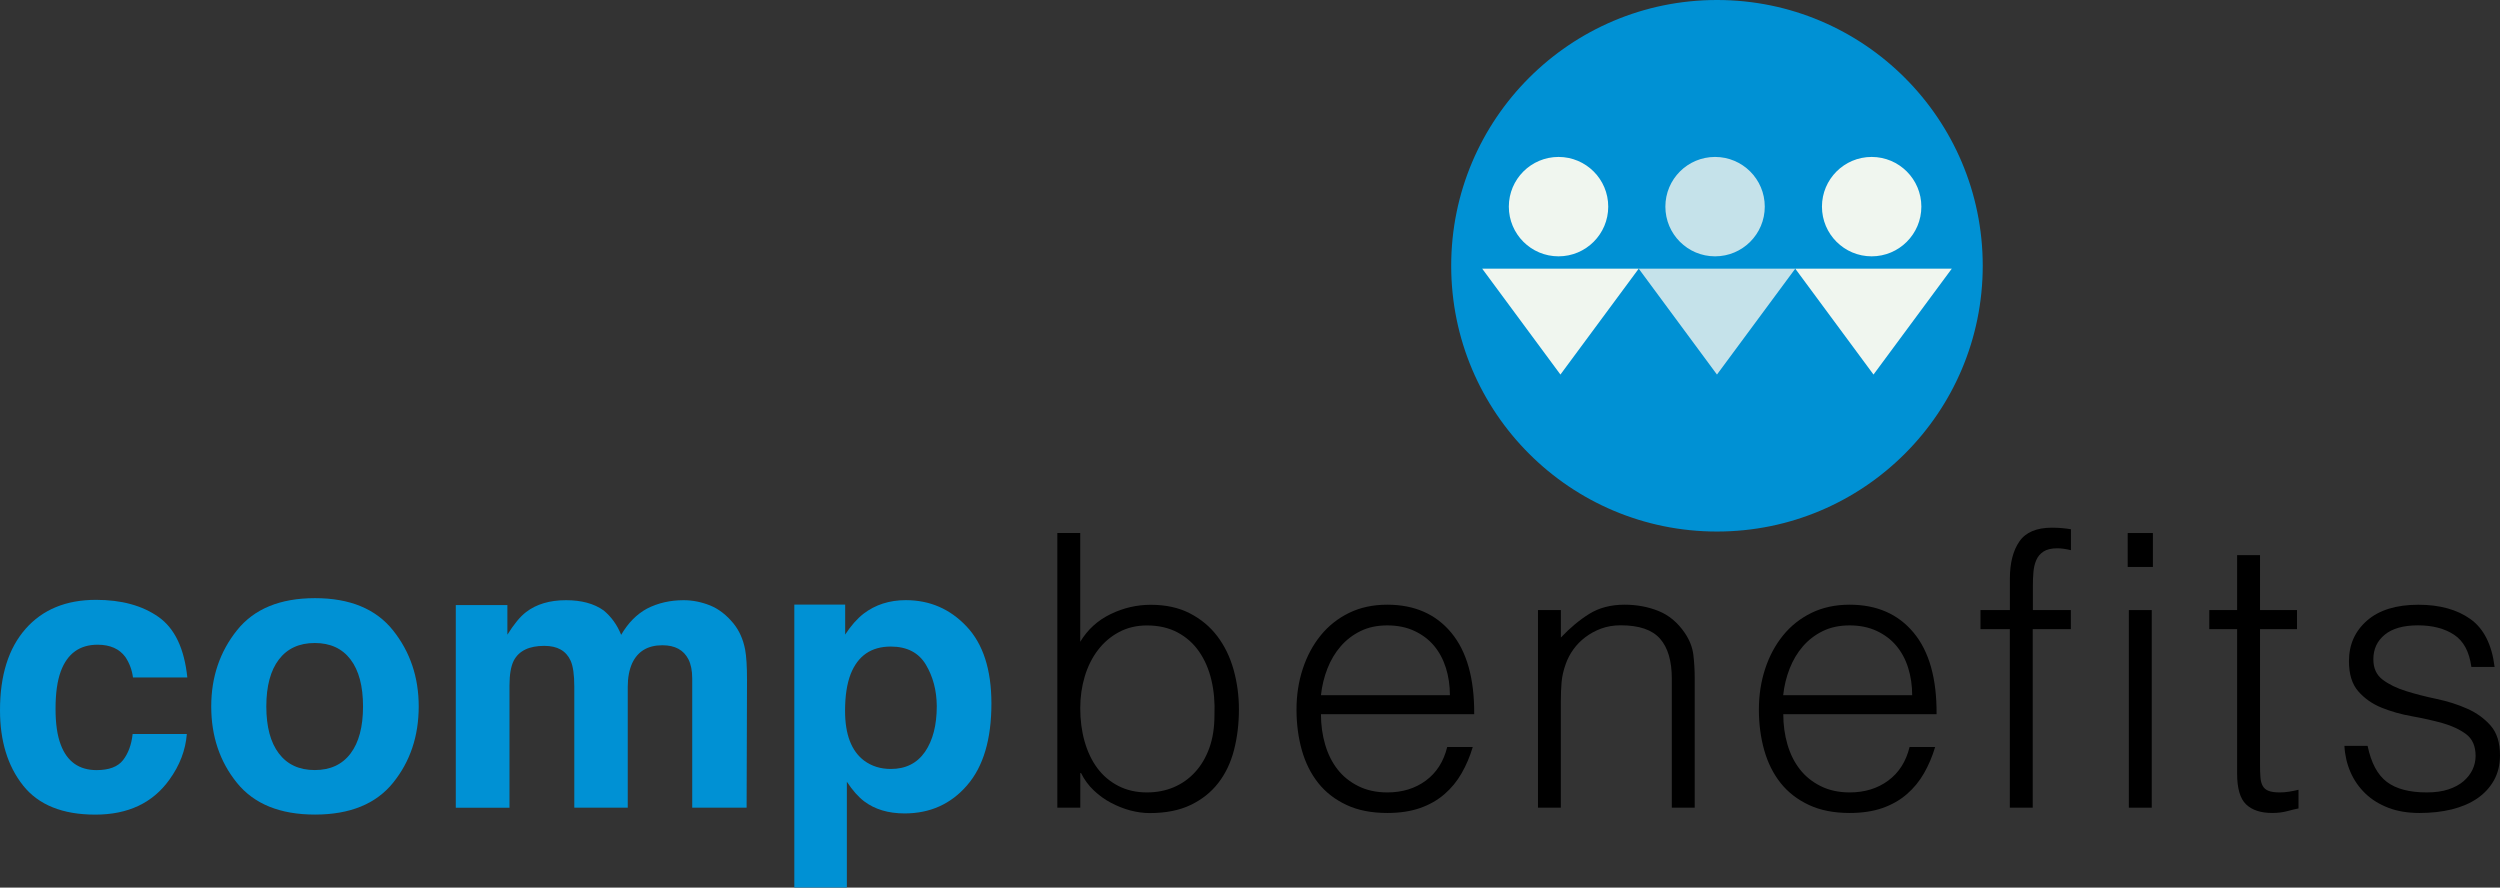<svg xmlns="http://www.w3.org/2000/svg" xmlns:xlink="http://www.w3.org/1999/xlink" id="Layer_1" x="0px" y="0px" viewBox="0 0 501 177.87" style="enable-background:new 0 0 501 177.87;" xml:space="preserve">
<rect x="0" y="0" width="501" height="177.87" fill="#333333" stroke="none"/>
<style type="text/css">
	.st0{fill:#0091D4;}
	.st1{fill:#C5E2EA;}
	.st2{fill:#F0F6EF;}
</style>
<g>
	<path class="st0" d="M26.65,135.77c-0.2-1.52-0.71-2.89-1.53-4.11c-1.2-1.64-3.06-2.46-5.57-2.46c-3.59,0-6.05,1.78-7.37,5.34   c-0.7,1.89-1.05,4.39-1.05,7.52c0,2.98,0.35,5.37,1.05,7.19c1.27,3.38,3.67,5.08,7.18,5.08c2.49,0,4.27-0.67,5.31-2.02   s1.68-3.08,1.91-5.22h10.86c-0.25,3.23-1.42,6.3-3.51,9.18c-3.34,4.65-8.28,6.98-14.83,6.98c-6.55,0-11.37-1.94-14.46-5.82   C1.54,153.53,0,148.5,0,142.32c0-6.98,1.71-12.41,5.12-16.29c3.41-3.88,8.12-5.82,14.12-5.82c5.11,0,9.28,1.14,12.53,3.43   c3.25,2.29,5.17,6.33,5.77,12.13H26.65z"></path>
	<path class="st0" d="M78.76,156.88c-3.43,4.24-8.65,6.36-15.64,6.36s-12.21-2.12-15.64-6.36c-3.43-4.24-5.15-9.34-5.15-15.31   c0-5.87,1.72-10.95,5.15-15.25c3.43-4.3,8.65-6.45,15.64-6.45s12.21,2.15,15.64,6.45c3.43,4.3,5.15,9.39,5.15,15.25   C83.91,147.54,82.19,152.64,78.76,156.88z M70.25,151c1.67-2.21,2.5-5.35,2.5-9.43c0-4.07-0.83-7.21-2.5-9.41   c-1.67-2.2-4.06-3.3-7.17-3.3s-5.51,1.1-7.19,3.3c-1.68,2.2-2.52,5.34-2.52,9.41c0,4.08,0.84,7.22,2.52,9.43   c1.68,2.21,4.07,3.32,7.19,3.32S68.58,153.21,70.25,151z"></path>
	<path class="st0" d="M142.28,121.32c1.74,0.7,3.32,1.92,4.74,3.66c1.14,1.42,1.92,3.16,2.31,5.23c0.25,1.37,0.37,3.37,0.37,6.01   l-0.08,25.64h-10.9v-25.9c0-1.54-0.25-2.81-0.75-3.81c-0.95-1.89-2.69-2.84-5.23-2.84c-2.94,0-4.96,1.22-6.08,3.66   c-0.57,1.29-0.86,2.85-0.86,4.67v24.22h-10.71v-24.22c0-2.41-0.25-4.17-0.75-5.26c-0.9-1.97-2.65-2.95-5.26-2.95   c-3.04,0-5.08,0.98-6.12,2.95c-0.57,1.12-0.86,2.79-0.86,5v24.49H91.34v-40.61h10.34v5.93c1.32-2.12,2.56-3.62,3.73-4.52   c2.06-1.59,4.74-2.39,8.02-2.39c3.11,0,5.62,0.68,7.54,2.05c1.54,1.27,2.71,2.9,3.51,4.89c1.39-2.39,3.12-4.14,5.19-5.26   c2.19-1.12,4.63-1.68,7.32-1.68C138.77,120.28,140.54,120.63,142.28,121.32z"></path>
	<path class="st0" d="M193.7,125.54c3.32,3.51,4.98,8.66,4.98,15.45c0,7.17-1.62,12.63-4.87,16.38c-3.24,3.76-7.42,5.64-12.53,5.64   c-3.26,0-5.96-0.81-8.11-2.43c-1.18-0.9-2.33-2.2-3.46-3.92v21.2h-10.53v-56.7h10.19v6.01c1.15-1.77,2.38-3.16,3.68-4.18   c2.38-1.82,5.21-2.72,8.49-2.72C186.34,120.28,190.39,122.03,193.7,125.54z M185.54,133.19c-1.45-2.41-3.79-3.62-7.03-3.62   c-3.9,0-6.57,1.83-8.03,5.49c-0.75,1.94-1.13,4.4-1.13,7.39c0,4.73,1.27,8.05,3.81,9.97c1.51,1.12,3.29,1.68,5.36,1.68   c2.99,0,5.27-1.15,6.85-3.43c1.57-2.29,2.36-5.34,2.36-9.15C187.71,138.38,186.98,135.61,185.54,133.19z"></path>
</g>
<circle class="st0" cx="344.08" cy="53.26" r="53.26"></circle>
<g>
	<path d="M216.48,161.86h-4.59v-55.04h4.59v21.79c1.48-2.45,3.5-4.29,6.08-5.54c2.57-1.25,5.26-1.87,8.06-1.87   c3.01,0,5.62,0.57,7.84,1.72c2.22,1.15,4.05,2.67,5.5,4.59c1.45,1.91,2.53,4.14,3.25,6.69c0.71,2.55,1.07,5.2,1.07,7.95   c0,2.9-0.33,5.63-0.99,8.18c-0.66,2.55-1.72,4.75-3.17,6.61s-3.3,3.32-5.54,4.39c-2.24,1.07-4.97,1.61-8.18,1.61   c-1.27,0-2.57-0.18-3.9-0.53c-1.33-0.36-2.61-0.87-3.86-1.53c-1.25-0.66-2.4-1.49-3.44-2.48c-1.05-0.99-1.9-2.15-2.56-3.48h-0.15   V161.86z M216.48,141.91c0,2.39,0.29,4.62,0.88,6.69c0.59,2.06,1.44,3.85,2.56,5.35c1.12,1.5,2.52,2.69,4.2,3.55   c1.68,0.87,3.59,1.3,5.73,1.3c1.94,0,3.72-0.34,5.35-1.03c1.63-0.69,3.06-1.69,4.28-3.02c1.22-1.32,2.18-2.94,2.87-4.85   c0.69-1.91,1.03-4.11,1.03-6.61c0.1-2.5-0.1-4.83-0.61-6.99c-0.51-2.17-1.33-4.06-2.45-5.69c-1.12-1.63-2.56-2.92-4.32-3.86   c-1.76-0.94-3.81-1.41-6.15-1.41c-2.09,0-3.96,0.45-5.62,1.34c-1.66,0.89-3.06,2.09-4.2,3.59c-1.15,1.5-2.03,3.26-2.64,5.27   C216.79,137.54,216.48,139.67,216.48,141.91z"></path>
	<path d="M264.72,143.13c0,2.14,0.28,4.17,0.84,6.08c0.56,1.91,1.39,3.57,2.48,4.97c1.09,1.4,2.48,2.52,4.17,3.36   c1.68,0.84,3.62,1.26,5.81,1.26c3.01,0,5.58-0.79,7.72-2.37c2.14-1.58,3.57-3.82,4.28-6.73h5.12c-0.56,1.89-1.3,3.63-2.22,5.24   c-0.92,1.61-2.06,3.01-3.44,4.2c-1.38,1.2-3.01,2.13-4.89,2.79c-1.89,0.66-4.08,0.99-6.57,0.99c-3.16,0-5.89-0.53-8.18-1.61   c-2.29-1.07-4.18-2.53-5.66-4.39s-2.57-4.05-3.29-6.58c-0.71-2.52-1.07-5.24-1.07-8.14s0.42-5.63,1.26-8.18   c0.84-2.55,2.04-4.78,3.59-6.69c1.55-1.91,3.45-3.41,5.69-4.51c2.24-1.09,4.79-1.64,7.64-1.64c5.45,0,9.73,1.87,12.84,5.62   c3.11,3.75,4.64,9.19,4.59,16.32H264.72z M290.56,139.31c0-1.94-0.27-3.76-0.8-5.46c-0.54-1.71-1.33-3.18-2.37-4.43   c-1.05-1.25-2.36-2.24-3.94-2.98c-1.58-0.74-3.39-1.11-5.43-1.11c-2.04,0-3.84,0.38-5.39,1.15c-1.55,0.76-2.88,1.79-3.97,3.06   c-1.1,1.27-1.98,2.75-2.64,4.43c-0.66,1.68-1.1,3.47-1.3,5.35H290.56z"></path>
	<path d="M312.8,161.86h-4.59v-39.6h4.59v5.5c1.84-1.94,3.73-3.52,5.69-4.74c1.96-1.22,4.32-1.84,7.07-1.84   c2.45,0,4.71,0.42,6.8,1.26c2.09,0.84,3.85,2.31,5.27,4.4c0.97,1.43,1.54,2.89,1.72,4.4c0.18,1.5,0.27,3.07,0.27,4.7v25.91h-4.59   v-25.84c0-3.57-0.79-6.24-2.37-8.03c-1.58-1.78-4.2-2.67-7.87-2.67c-1.43,0-2.73,0.22-3.9,0.65c-1.17,0.43-2.23,1.01-3.17,1.72   c-0.94,0.71-1.75,1.53-2.41,2.45c-0.66,0.92-1.17,1.89-1.53,2.91c-0.46,1.27-0.74,2.5-0.84,3.67c-0.1,1.17-0.15,2.45-0.15,3.82   V161.86z"></path>
	<path d="M357.37,143.13c0,2.14,0.28,4.17,0.84,6.08c0.56,1.91,1.39,3.57,2.49,4.97c1.09,1.4,2.48,2.52,4.17,3.36   c1.68,0.84,3.62,1.26,5.81,1.26c3.01,0,5.58-0.79,7.72-2.37c2.14-1.58,3.57-3.82,4.28-6.73h5.12c-0.56,1.89-1.3,3.63-2.22,5.24   c-0.92,1.61-2.06,3.01-3.44,4.2c-1.38,1.2-3.01,2.13-4.89,2.79c-1.89,0.66-4.08,0.99-6.57,0.99c-3.16,0-5.89-0.53-8.18-1.61   c-2.29-1.07-4.18-2.53-5.66-4.39s-2.57-4.05-3.29-6.58c-0.71-2.52-1.07-5.24-1.07-8.14s0.42-5.63,1.26-8.18   c0.84-2.55,2.04-4.78,3.59-6.69c1.55-1.91,3.45-3.41,5.69-4.51c2.24-1.09,4.79-1.64,7.64-1.64c5.45,0,9.73,1.87,12.84,5.62   c3.11,3.75,4.64,9.19,4.59,16.32H357.37z M383.2,139.31c0-1.94-0.27-3.76-0.8-5.46c-0.53-1.71-1.33-3.18-2.37-4.43   c-1.04-1.25-2.36-2.24-3.94-2.98c-1.58-0.74-3.39-1.11-5.43-1.11c-2.04,0-3.83,0.38-5.39,1.15c-1.56,0.76-2.88,1.79-3.98,3.06   c-1.1,1.27-1.98,2.75-2.64,4.43c-0.66,1.68-1.1,3.47-1.3,5.35H383.2z"></path>
	<path d="M396.89,126.08v-3.82h5.89v-6.27c0-3.16,0.64-5.66,1.91-7.49c1.27-1.83,3.44-2.75,6.5-2.75c0.71,0,1.38,0.03,1.99,0.08   c0.61,0.05,1.22,0.13,1.84,0.23v4.2c-1.02-0.25-1.94-0.38-2.75-0.38c-1.17,0-2.09,0.22-2.75,0.65c-0.66,0.43-1.15,1.01-1.45,1.72   c-0.31,0.71-0.5,1.52-0.57,2.41c-0.08,0.89-0.11,1.8-0.11,2.71v4.89H415v3.82h-7.64v35.78h-4.59v-35.78H396.89z"></path>
	<path d="M426.39,113.62v-6.8h5.05v6.8H426.39z M426.62,161.86v-39.6h4.59v39.6H426.62z"></path>
	<path d="M460.64,162.01c-0.56,0.1-1.3,0.28-2.22,0.53c-0.92,0.25-1.94,0.38-3.06,0.38c-2.29,0-4.04-0.57-5.24-1.72   c-1.2-1.15-1.8-3.2-1.8-6.15v-28.97h-5.58v-3.82h5.58v-11.01h4.59v11.01h7.41v3.82h-7.41v27.14c0,0.97,0.02,1.81,0.08,2.52   c0.05,0.71,0.2,1.3,0.46,1.76c0.25,0.46,0.65,0.79,1.18,0.99c0.53,0.21,1.29,0.31,2.25,0.31c0.61,0,1.24-0.05,1.87-0.15   c0.64-0.1,1.26-0.23,1.87-0.38V162.01z"></path>
	<path d="M474.47,149.48c0.71,3.42,2,5.82,3.86,7.22c1.86,1.4,4.52,2.1,7.99,2.1c1.68,0,3.13-0.2,4.36-0.61   c1.22-0.41,2.23-0.96,3.02-1.64c0.79-0.69,1.39-1.46,1.8-2.33c0.41-0.87,0.61-1.78,0.61-2.75c0-1.94-0.63-3.37-1.87-4.32   c-1.25-0.94-2.82-1.68-4.7-2.22c-1.89-0.53-3.93-0.99-6.12-1.38c-2.19-0.38-4.23-0.96-6.12-1.72c-1.89-0.76-3.45-1.86-4.7-3.29   c-1.25-1.43-1.87-3.44-1.87-6.04c0-3.31,1.21-6.03,3.63-8.14c2.42-2.11,5.85-3.17,10.28-3.17c4.28,0,7.76,0.96,10.43,2.87   c2.68,1.91,4.29,5.11,4.85,9.59h-4.66c-0.41-3.06-1.57-5.21-3.48-6.46c-1.91-1.25-4.32-1.87-7.22-1.87c-2.9,0-5.12,0.62-6.65,1.87   c-1.53,1.25-2.29,2.89-2.29,4.93c0,1.79,0.62,3.15,1.87,4.09c1.25,0.94,2.82,1.71,4.7,2.29c1.89,0.59,3.92,1.11,6.12,1.57   c2.19,0.46,4.23,1.11,6.12,1.95c1.89,0.84,3.45,1.97,4.7,3.4c1.25,1.43,1.87,3.42,1.87,5.96c0,1.89-0.41,3.55-1.22,5.01   c-0.82,1.45-1.94,2.66-3.36,3.63c-1.43,0.97-3.12,1.69-5.08,2.18c-1.96,0.48-4.12,0.72-6.46,0.72c-2.35,0-4.42-0.34-6.23-1.03   c-1.81-0.69-3.35-1.64-4.63-2.87c-1.27-1.22-2.27-2.65-2.98-4.28c-0.71-1.63-1.12-3.39-1.22-5.27H474.47z"></path>
</g>
<g>
	<g>
		<circle class="st1" cx="343.7" cy="41.41" r="9.96"></circle>
		<polygon class="st1" points="328.4,53.84 359.77,53.84 344.08,75.06   "></polygon>
	</g>
	<g>
		<circle class="st2" cx="375.08" cy="41.41" r="9.96"></circle>
		<polygon class="st2" points="359.77,53.84 391.14,53.84 375.45,75.06   "></polygon>
	</g>
	<g>
		<circle class="st2" cx="312.33" cy="41.41" r="9.96"></circle>
		<polygon class="st2" points="297.03,53.84 328.4,53.84 312.71,75.06   "></polygon>
	</g>
</g>
</svg>